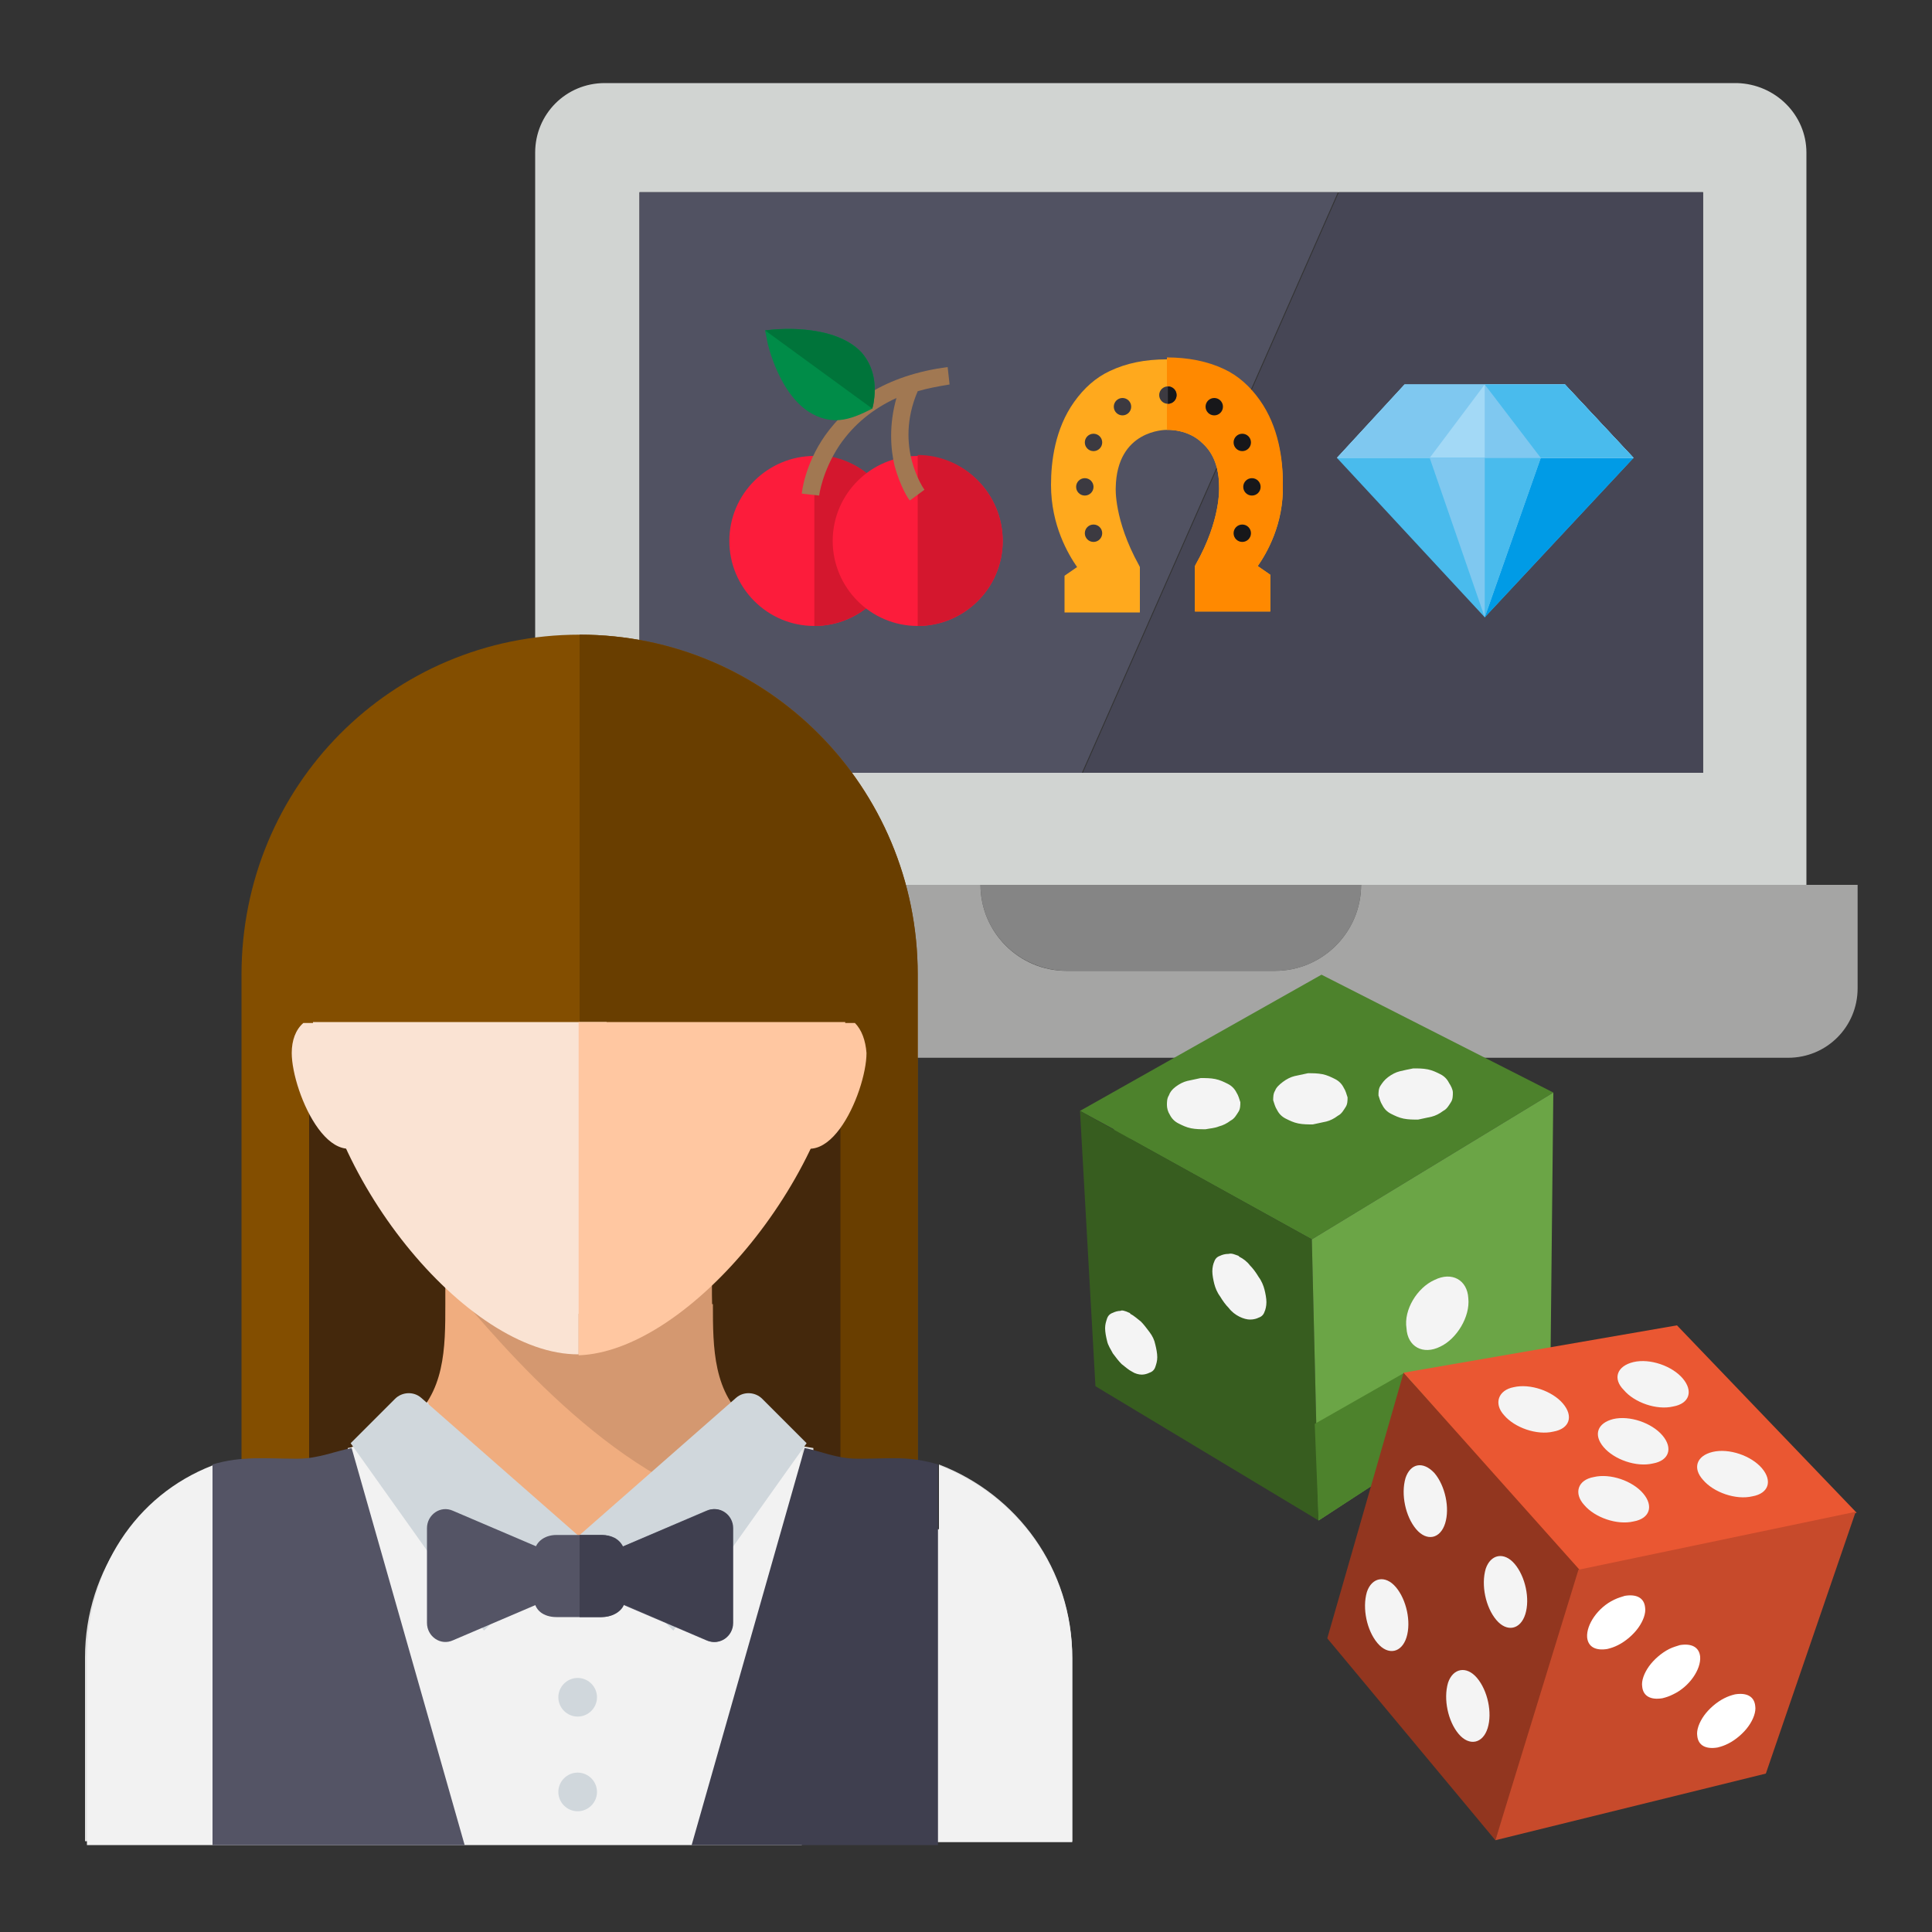 <svg id="Layer_1" xmlns="http://www.w3.org/2000/svg" xmlns:xlink="http://www.w3.org/1999/xlink" viewBox="0 0 200 200" enable-background="new 0 0 200 200"><rect x="0" y="0" width="200" height="200" fill="#333333" stroke="none"/><style>.st0{fill:#858585}.st1{fill:#a5a5a4}.st2{fill:#d1d4d2}.st3{fill:#464655}.st4{fill:#515262}.st5{fill:#834e00}.st6{fill:#693e00}.st7{fill:#44280c}.st8{fill:#f0ad7f}.st9{fill:#ec9e87}.st10{fill:#e2e2e2}.st11{fill:#f2f2f2}.st12{fill:#fff}.st13{fill:#d0d7dc}.st14{fill:#d49870}.st15{fill:#fae3d3}.st16{fill:#ffc7a1}.st17{fill:#545465}.st18{fill:#3f3f4f}.st19{enable-background:new}.st20{fill:#4d822c}.st21{fill:#375d1f}.st22{fill:#f4f4f4}.st23{fill:#6ba546}.st24{fill:#92361f}.st25{fill:#ea5732}.st26{fill:#c74a2b}.st27{fill:#fc1c3b}.st28{fill:#d4172e}.st29{fill:#a17852}.st30{fill:#008c48}.st31{fill:#00743a}.st32{fill:#49bbed}.st33{fill:#009be6}.st34{fill:#a3d9f6}.st35{fill:#7fc8f0}.st36{fill:#ffa91d}.st37{fill:#ff8900}.st38{fill:#3c3a41}.st39{fill:#17171a}</style><g id="XMLID_3933_"><path id="XMLID_3959_" class="st0" d="M101.5 91.6h39.4c0 4.9-4 8.9-8.9 8.9h-21.5c-5 0-9-4-9-8.9v0zm0 0"/><path id="XMLID_3956_" class="st1" d="M192.3 91.6v10.7c0 4-3.2 7.2-7.2 7.2H57.3c-4 0-7.2-3.2-7.2-7.2V91.6h51.4c0 4.9 4 8.9 8.9 8.9H132c4.9.0 8.9-4 8.9-8.9H192.3zm0 0"/><path id="XMLID_3951_" class="st2" d="M187 15.8v75.8H55.4V15.8c0-4 3.2-7.2 7.2-7.2h117.2C183.8 8.7 187 11.9 187 15.8v0zM176.3 79.9V19.9H66.2V80H176.3zm0 0"/><path id="XMLID_3937_" class="st3" d="M176.3 19.9V80h-64.2l26.5-60.1H176.3zm0 0"/><path id="XMLID_3934_" class="st4" d="M138.5 19.9 112 80H66.2V19.9h72.3zm0 0"/></g><g id="XMLID_2723_"><path id="XMLID_3932_" class="st5" d="M95 179H25v-78.1c0-19.5 15.5-35.2 35-35.2s35 15.8 35 35.2V179z"/><path id="XMLID_3931_" class="st6" d="M60 65.7C59.9 65.7 60 65.7 60 65.7v112.9l35-.4v-24.2-53.2C95 81.5 79.4 65.7 60 65.7z"/><path id="XMLID_4138_" class="st7" d="M32 108h55v66H32z"/><path id="XMLID_5034_" class="st8" d="M77.8 190.7l-.3-43.4c-3.8-3-3.8-7.8-3.8-12.3v0l-.1-4.6H46.1v4.6c0 4.5.0 9.3-3.9 12.3l-.3 43.3H77.8z"/><path id="XMLID_5033_" class="st9" d="M73.7 135.1"/><path id="XMLID_5032_" class="st10" d="M111 190.6v-19c0-9.2-5.7-16.9-13.8-20v6.7H86.5v-2.2h-1.3v-4.5h-1v-1.7c-4.7-.7-7.3-2.5-8.7-4.8L71.5 162H48.2l-3.9-16.9c-1.3 2.2-3.7 3.9-7.9 4.7v3.6h-1.8v-1.3h-5.3v1h-2.3v.2h-4.4v-1.7c-8.1 3.1-13.8 10.8-13.8 20v19H111z"/><path id="XMLID_5031_" class="st11" d="M111 190.7v-19c0-9.2-5.7-16.9-13.8-20v6.7h-7.6v32.3H111z"/><path id="XMLID_3930_" class="st11" d="M83 191v-41.1c-5-.8-6.5-2.5-7.8-4.7L71.5 162H48.2l-4.1-16.8c-1.3 2.2-3.1 3.9-8.1 4.7v3.1h-2v-1h-4v1h-3.2v0H22v-1.3c-8 3.1-13 10.8-13 20V191H83z"/><path id="XMLID_5028_" class="st12" d="M89.3 150.1"/><path id="XMLID_5025_" class="st13" d="M61.8 175.7c0 1.1-.9 2-2 2-1.1.0-2-.9-2-2s.9-2 2-2C60.9 173.7 61.8 174.6 61.8 175.7v0zm0 0"/><path id="XMLID_5022_" class="st13" d="M61.8 185.5c0 1.1-.9 2-2 2-1.1.0-2-.9-2-2 0-1.1.9-2 2-2C60.9 183.5 61.8 184.4 61.8 185.5v0z"/><path id="XMLID_5017_" class="st14" d="M75.6 156c.7.2 1.4.3 2 .4v-9.1c-3.8-3-3.8-7.8-3.8-12.3h-.1v-4.6H52l-5.9 2C50 136.9 62.1 152.3 75.6 156v0zm0 0"/><path id="XMLID_5016_" class="st15" d="M32.4 105.8c.6 15.6 15.9 34.5 27.5 34.4V136h2.9v-30.2H32.4z"/><path id="XMLID_3929_" class="st16" d="M87 105.8v0H59.9v34.5c11.5-.4 26.9-19.1 27.6-34.5H87z"/><path id="XMLID_5014_" class="st9" d="M87.4 104.9"/><path id="XMLID_5013_" class="st16" d="M88.5 105.9h-5.2c-2 1.7-6.1 6.1-2.5 11 4.5 6.3 8.9-3.8 8.9-7.9C89.6 107.7 89.2 106.6 88.5 105.9z"/><path id="XMLID_3928_" class="st15" d="M31.4 105.9h5.2c2 1.7 6.1 6.1 2.5 11-4.5 6.3-8.9-3.8-8.9-7.9C30.2 107.7 30.6 106.6 31.4 105.9z"/><path id="XMLID_5010_" class="st13" d="M59.9 159l-9.8 9.8-13.8-19.4 4.6-4.6c.7-.7 1.9-.8 2.7-.1L59.9 159zm0 0"/><path id="XMLID_5007_" class="st13" d="M59.9 159l9.8 9.8 13.8-19.4-4.6-4.6c-.7-.7-1.9-.8-2.7-.1L59.9 159zm0 0"/><path id="XMLID_4998_" class="st17" d="M30.9 151h-.5c-2.8.0-5.4-.3-8.4.6V191h26.1l-11.7-41.1C34.8 150.2 32.9 151 30.9 151v0z"/><path id="XMLID_4996_" class="st18" d="M88.7 151h.7c2.8.0 4.7-.3 7.7.6V191H71.6l11.7-41.1C84.9 150.2 86.6 151 88.7 151v0z"/><path id="XMLID_4995_" class="st18" d="M88.7 150.1"/><g id="XMLID_3068_"><path id="XMLID_3084_" class="st17" d="M62.1 161.1l11-4.7c1.3-.6 2.7.4 2.7 1.8v9.8c0 1.4-1.4 2.4-2.7 1.8l-11-4.7V161.1zm0 0"/><path id="XMLID_3077_" class="st17" d="M64.6 165.5c0 1.2-1.1 1.9-2.4 1.9h-4.6c-1.3.0-2.3-.7-2.3-1.9v-4.6c0-1.2 1-2 2.3-2h4.6c1.3.0 2.4.8 2.4 2V165.5zM64.6 165.3"/><path id="XMLID_3073_" class="st17" d="M57.9 161.1l-11-4.7c-1.3-.6-2.7.4-2.7 1.8v9.8c0 1.4 1.4 2.4 2.7 1.8l11-4.7V161.1zm0 0"/><path id="XMLID_3069_" class="st18" d="M73.2 156.4l-8.7 3.7c-.4-.8-1.2-1.2-2.2-1.2H60v8.5h2.3c1 0 2-.5 2.3-1.3l8.6 3.7c1.3.6 2.7-.4 2.7-1.8v-9.8C75.9 156.8 74.5 155.8 73.2 156.4z"/></g></g><g id="XMLID_12012_"><g id="XMLID_12056_"><g id="XMLID_12057_" class="st19"><g id="XMLID_12068_"><path id="XMLID_12069_" class="st20" d="M160.8 113.1 136.8 100.9 111.8 115 115.3 116.9 115.7 118.6 117 117.9 135.8 128.3z"/></g><g id="XMLID_12066_"><path id="XMLID_12067_" class="st21" d="M135.8 128.3 111.8 115 113.4 143.5 136.5 157.4z"/></g><g id="XMLID_12061_"><g id="XMLID_12062_" class="st19"><g id="XMLID_12063_"><path id="XMLID_12065_" class="st22" d="M128.2 130C128.2 130 128.3 130.1 128.2 130 128.3 130.1 128.3 130.1 128.2 130 128.3 130.1 128.3 130.1 128.2 130c.1.1.1.1.1.1.4.2.8.5 1.1.9.3.3.6.7.9 1.2.3.4.5.9.6 1.3.1.4.2.9.2 1.3.0.4-.1.8-.2 1-.1.3-.3.5-.6.6-.2.1-.5.2-.9.2-.3.0-.7-.1-1.1-.3.0.0.0.0.0.0s0 0 0 0c0 0 0 0 0 0 0 0 0 0 0 0-.4-.2-.8-.5-1.1-.9-.3-.3-.6-.7-.9-1.2-.3-.4-.5-.9-.6-1.3-.1-.4-.2-.9-.2-1.3.0-.4.1-.8.2-1 .1-.3.3-.5.6-.6.2-.1.5-.2.9-.2C127.5 129.7 127.9 129.9 128.2 130"/><path id="XMLID_12064_" class="st22" d="M116.9 135.9c0 0 0 0 0 0 0 0 0 0 0 0 0 0 0 0 0 0 .1.0.1.1.1.1.4.2.7.5 1.1.8.3.3.6.7.9 1.1.3.4.5.8.6 1.3.1.4.2.9.2 1.3.0.4-.1.7-.2 1-.1.3-.3.5-.6.6-.2.1-.5.2-.8.2-.3.0-.7-.1-1-.3.0.0.0.0.0.0.0.0.0.0.0.0.0.0.0.0.0.0.0.0.0.0.0.0-.4-.2-.7-.5-1.1-.8-.3-.3-.6-.7-.9-1.1-.2-.4-.5-.8-.6-1.3-.1-.4-.2-.9-.2-1.3.0-.4.1-.7.2-1 .1-.3.3-.5.6-.6.2-.1.5-.2.8-.2C116.1 135.6 116.5 135.7 116.9 135.9"/></g></g></g><g id="XMLID_12059_"><path id="XMLID_12060_" class="st23" d="M135.8 128.3 136.5 157.4 160.5 141.7 160.8 113.1z"/></g><path id="XMLID_12058_" class="st20" d="M145.4 142.1 145.1 143 154.2 145.9 136.5 157.4 136.1 147.4z"/></g></g><g id="XMLID_12054_"><path id="XMLID_12055_" class="st24" d="M163.9 162.7 145.3 142.1 137.4 169.6 154.8 190.5z"/></g><g id="XMLID_12052_"><path id="XMLID_12053_" class="st25" d="M192.2 156.6 173.6 137.2 145.3 142.1 163.6 162.6z"/></g><g id="XMLID_12044_"><g id="XMLID_12045_" class="st19"><g id="XMLID_12046_"><path id="XMLID_12051_" class="st22" d="M156.7 143.6c1.7-.4 4 .4 5.1 1.7s.7 2.6-1 2.9c-1.7.4-4-.4-5.1-1.7C154.6 145.3 155.1 143.9 156.7 143.6"/><path id="XMLID_12050_" class="st22" d="M167 146.9c1.7-.4 4 .4 5.1 1.7s.7 2.6-1 2.9c-1.7.4-4-.4-5.1-1.7S165.4 147.3 167 146.9"/><path id="XMLID_12049_" class="st22" d="M177.3 150.3c1.7-.4 4 .4 5.1 1.7 1.1 1.3.7 2.6-1 2.9-1.7.4-4-.4-5.1-1.7C175.2 152 175.6 150.7 177.3 150.3"/><path id="XMLID_12048_" class="st22" d="M169.1 141c1.7-.4 4 .4 5.1 1.7 1.1 1.3.7 2.6-1 2.9-1.7.4-4-.4-5.1-1.7C166.9 142.7 167.4 141.4 169.1 141"/><path id="XMLID_12047_" class="st22" d="M165 152.9c1.7-.4 4 .4 5.1 1.7 1.1 1.3.7 2.6-1 2.9-1.7.4-4-.4-5.1-1.7C162.9 154.6 163.3 153.2 165 152.9"/></g></g></g><g id="XMLID_12038_"><g id="XMLID_12039_" class="st19"><g id="XMLID_12040_"><path id="XMLID_12043_" class="st22" d="M121.7 112.5c.4-.3.8-.5 1.2-.6.5-.1.9-.2 1.4-.3.5.0 1 0 1.5.1.5.1.9.3 1.3.5.4.2.7.5.9.9.2.3.3.7.4 1 0 .3.0.7-.2 1-.2.3-.4.7-.8.9.0.0.0.0.0.0s0 0 0 0c0 0 0 0 0 0s0 0 0 0c-.4.3-.8.5-1.2.6-.5.2-.9.2-1.4.3-.5.0-1 0-1.5-.1-.5-.1-.9-.3-1.3-.5-.4-.2-.7-.5-.9-.9-.2-.3-.3-.7-.3-1 0-.3.0-.7.2-1C121.1 113.1 121.3 112.8 121.7 112.5c0 0 0 0 0 0 0 0 0 0 0 0 0 0 0 0 0 0 0 0 0 0 0 0"/><path id="XMLID_12042_" class="st22" d="M132.8 112c.4-.3.8-.5 1.2-.6.5-.1.9-.2 1.4-.3.5.0 1 0 1.5.1.5.1.9.3 1.3.5.4.2.7.5.9.9.2.3.3.7.4 1 0 .3.0.7-.2 1-.2.3-.4.7-.8.9.0.0.0.0.0.0s0 0 0 0c0 0 0 0 0 0s0 0 0 0c-.4.3-.8.5-1.2.6-.5.1-.9.2-1.4.3-.5.0-1 0-1.5-.1-.5-.1-.9-.3-1.3-.5-.4-.2-.7-.5-.9-.9-.2-.3-.3-.7-.4-1 0-.3.0-.7.2-1C132.1 112.6 132.4 112.3 132.8 112 132.7 112 132.7 112 132.8 112 132.7 112 132.7 112 132.8 112 132.7 112 132.7 112 132.8 112 132.7 112 132.7 112 132.8 112"/><path id="XMLID_12041_" class="st22" d="M143.7 111.5c.4-.3.8-.5 1.2-.6.4-.1.9-.2 1.4-.3.5.0 1 0 1.5.1.5.1.9.3 1.3.5.4.2.7.5.9.9.2.3.4.7.4 1 0 .3.0.7-.2 1-.2.3-.4.7-.8.9.0.0.0.0.0.0.0.0.0.0.0.0.0.0.0.0.0.0.0.0.0.0.0.0-.4.3-.8.5-1.2.6-.5.1-.9.2-1.4.3-.5.0-1 0-1.5-.1-.5-.1-.9-.3-1.3-.5-.4-.2-.7-.5-.9-.9-.2-.3-.3-.7-.4-1 0-.3.0-.7.2-1C143.1 112.1 143.3 111.8 143.7 111.5c0 0 0 0 0 0 0 0 0 0 0 0 0 0 0 0 0 0 0 0 0 0 0 0"/></g></g></g><g id="XMLID_12036_"><path id="XMLID_12037_" class="st26" d="M163.4 162.5 154.8 190.5 182.8 183.6 192.1 156.5z"/></g><g id="XMLID_12029_"><g id="XMLID_12030_" class="st19"><g id="XMLID_12031_"><path id="XMLID_12035_" class="st22" d="M148.5 152.5c1.1 1.3 1.6 3.6 1.1 5.2-.5 1.6-1.9 1.9-3 .6-1.1-1.3-1.6-3.6-1.1-5.3C146 151.5 147.3 151.2 148.5 152.5"/><path id="XMLID_12034_" class="st22" d="M152.9 173.7c1.1 1.3 1.6 3.6 1.1 5.2-.5 1.6-1.9 1.9-3 .6-1.1-1.3-1.6-3.6-1.1-5.3C150.4 172.7 151.8 172.4 152.9 173.7"/><path id="XMLID_12033_" class="st22" d="M156.8 161.9c1.1 1.3 1.6 3.6 1.1 5.2-.5 1.6-1.9 1.9-3 .6-1.1-1.3-1.6-3.6-1.1-5.3C154.3 160.9 155.7 160.6 156.8 161.9"/><path id="XMLID_12032_" class="st22" d="M144.5 164.3c1.1 1.3 1.6 3.6 1.1 5.2-.5 1.6-1.9 1.9-3 .6-1.1-1.3-1.6-3.6-1.1-5.3C142 163.3 143.4 163 144.5 164.3"/></g></g></g><g id="XMLID_12016_"><g id="XMLID_12025_"><g id="XMLID_12026_" class="st19"><g id="XMLID_12027_"><path id="XMLID_12028_" class="st12" d="M168.2 165.2c1.2-.2 2 .2 2.1 1.2.1.6-.2 1.4-.7 2.1-.5.7-1.3 1.4-2.1 1.8-.4.2-.7.3-1.1.4-1.2.2-2-.2-2.1-1.2-.1-1.3 1.1-3.1 2.8-3.9C167.5 165.4 167.9 165.3 168.2 165.2"/></g></g></g><g id="XMLID_12021_"><g id="XMLID_12022_" class="st19"><g id="XMLID_12023_"><path id="XMLID_12024_" class="st12" d="M173.9 170.3c1.2-.2 2 .2 2.1 1.2.1 1.3-1.1 3.1-2.8 3.9-.4.2-.7.3-1.1.4-1.2.2-2-.2-2.1-1.2-.1-.6.2-1.4.7-2.1.5-.7 1.3-1.4 2.1-1.8C173.2 170.5 173.6 170.4 173.9 170.3"/></g></g></g><g id="XMLID_12017_"><g id="XMLID_12018_" class="st19"><g id="XMLID_12019_"><path id="XMLID_12020_" class="st12" d="M179.6 175.4c1.2-.2 2 .2 2.1 1.2.1.6-.2 1.4-.7 2.1-.5.7-1.3 1.4-2.1 1.8-.4.2-.7.3-1.1.4-1.2.2-2-.2-2.1-1.2-.1-.6.2-1.4.7-2.1.5-.7 1.3-1.4 2.1-1.8C178.9 175.6 179.2 175.5 179.6 175.4"/></g></g></g></g><g id="XMLID_12013_"><g id="XMLID_12014_"><path id="XMLID_12015_" class="st22" d="M148.5 132.5c1.8-.9 3.4.0 3.5 1.9.2 1.9-1.2 4.2-2.9 5-1.8.9-3.4.0-3.5-1.9C145.3 135.6 146.7 133.3 148.5 132.5"/></g></g></g><g id="XMLID_3988_"><path id="XMLID_3995_" class="st27" d="M93.1 56c0 4.9-4 8.8-8.8 8.8-4.9.0-8.8-4-8.8-8.8.0-4.9 4-8.8 8.8-8.8C89.2 47.1 93.1 51.1 93.1 56z"/><path id="XMLID_3994_" class="st28" d="M93.1 56c0 4.9-4 8.8-8.8 8.8V47.1C89.2 47.1 93.1 51.1 93.1 56z"/><path id="XMLID_3993_" class="st27" d="M103.8 56c0 4.9-4 8.8-8.8 8.8-4.9.0-8.8-4-8.8-8.8.0-4.9 4-8.8 8.8-8.8C99.8 47.1 103.8 51.1 103.8 56z"/><path id="XMLID_3992_" class="st28" d="M103.8 56c0 4.9-4 8.8-8.8 8.8V47.1C99.8 47.1 103.8 51.1 103.8 56z"/><path id="XMLID_3991_" class="st29" d="M95 40.5c1-.3 2.1-.5 3.3-.7L98.1 38c-3.1.4-5.8 1.3-8.1 2.7-1.8 1.2-3.4 2.7-4.6 4.4-2.1 3-2.4 5.9-2.4 6l1.8.2c0 0 .3-2.5 2.1-5.2 1.5-2.2 3.5-3.8 5.9-4.9-.8 2.8-.6 5.3-.2 7 .6 2.2 1.5 3.6 1.6 3.6l1.5-1.1C95.7 50.7 92.5 46.3 95 40.5z"/><path id="XMLID_3990_" class="st30" d="M90.4 41.9l-.1.4-.4.2c-1.2.6-2.3 1-3.4 1-.7.0-1.5-.2-2.1-.5-3.7-1.7-5-7.6-5-7.8l-.2-1 1-.1c.3.0 6.2-.6 9 2.4C90.4 37.9 90.8 39.7 90.4 41.9z"/><path id="XMLID_3989_" class="st31" d="M90.4 41.9l-.1.4-11.1-8.1 1-.1c.3.0 6.2-.6 9 2.4C90.4 37.9 90.8 39.7 90.4 41.9z"/></g><g id="XMLID_3977_"><path id="XMLID_3987_" class="st32" d="M169.1 47.4 153.7 63.9 138.4 47.4 145.4 39.8H162z"/><path id="XMLID_3986_" class="st33" d="M169.1 47.4 153.7 63.9V39.8H162z"/><path id="XMLID_3985_" class="st34" d="M169.1 47.4H138.4L145.4 39.8H162z"/><g id="XMLID_3981_"><path id="XMLID_3984_" class="st35" d="M153.7 39.8 148 47.4H138.4L145.4 39.8z"/><path id="XMLID_3983_" class="st35" d="M169.1 47.4H159.5L153.7 39.8H162z"/><path id="XMLID_3982_" class="st35" d="M159.5 47.4 153.7 63.9 148 47.4z"/></g><path id="XMLID_3980_" class="st32" d="M159.5 47.4 153.7 63.9V47.4z"/><path id="XMLID_3979_" class="st35" d="M169.1 47.4H153.7V39.8H162z"/><path id="XMLID_3978_" class="st32" d="M169.1 47.4H159.5L153.7 39.8H162z"/></g><g id="XMLID_3962_"><path id="XMLID_3976_" class="st36" d="M130.2 58.6l1.3.9v3.8h-7.8v-4.7l.1-.2c2.6-4.6 2.4-7.9 2.4-8v0c0-2-.6-3.5-1.7-4.5-1.5-1.5-3.6-1.4-3.7-1.4v0 0c-.2.0-5.2.0-5.3 6v0c0 0-.2 3.3 2.4 8l.1.2v4.7h-7.8v-3.8l1.3-.9c-.9-1.3-2.7-4.3-2.7-8.5.0-2.4.4-5.8 2.4-8.6 1-1.4 2.2-2.5 3.7-3.2 1.7-.8 3.6-1.2 5.9-1.2s4.2.4 5.9 1.2c1.5.7 2.7 1.8 3.7 3.2 2 2.8 2.4 6.2 2.4 8.6C132.9 54.3 131.1 57.3 130.2 58.6z"/><path id="XMLID_3975_" class="st37" d="M130.2 58.6l1.3.9v3.8h-7.8v-4.7l.1-.2c2.6-4.6 2.4-7.9 2.4-8v0c0-2-.6-3.5-1.7-4.5-1.5-1.5-3.6-1.4-3.7-1.4v0-7.5c2.2.0 4.2.4 5.9 1.2 1.5.7 2.7 1.8 3.7 3.2 2 2.8 2.4 6.2 2.4 8.6C132.9 54.3 131.1 57.3 130.2 58.6z"/><circle id="XMLID_3974_" class="st38" cx="120.9" cy="40.9" r=".9"/><g id="XMLID_3969_"><circle id="XMLID_3973_" class="st39" cx="125.7" cy="42.1" r=".9"/><circle id="XMLID_3972_" class="st39" cx="128.6" cy="45.8" r=".9"/><circle id="XMLID_3971_" class="st39" cx="129.6" cy="50.4" r=".9"/><circle id="XMLID_3970_" class="st39" cx="128.6" cy="55.2" r=".9"/></g><g id="XMLID_3964_"><circle id="XMLID_3968_" class="st38" cx="116.2" cy="42.1" r=".9"/><circle id="XMLID_3967_" class="st38" cx="113.2" cy="45.8" r=".9"/><circle id="XMLID_3966_" class="st38" cx="112.3" cy="50.4" r=".9"/><circle id="XMLID_3965_" class="st38" cx="113.2" cy="55.2" r=".9"/></g><path id="XMLID_3963_" class="st39" d="M121.8 40.9c0 .5-.4.9-.9.9V40C121.4 40 121.8 40.4 121.8 40.9z"/></g></svg>